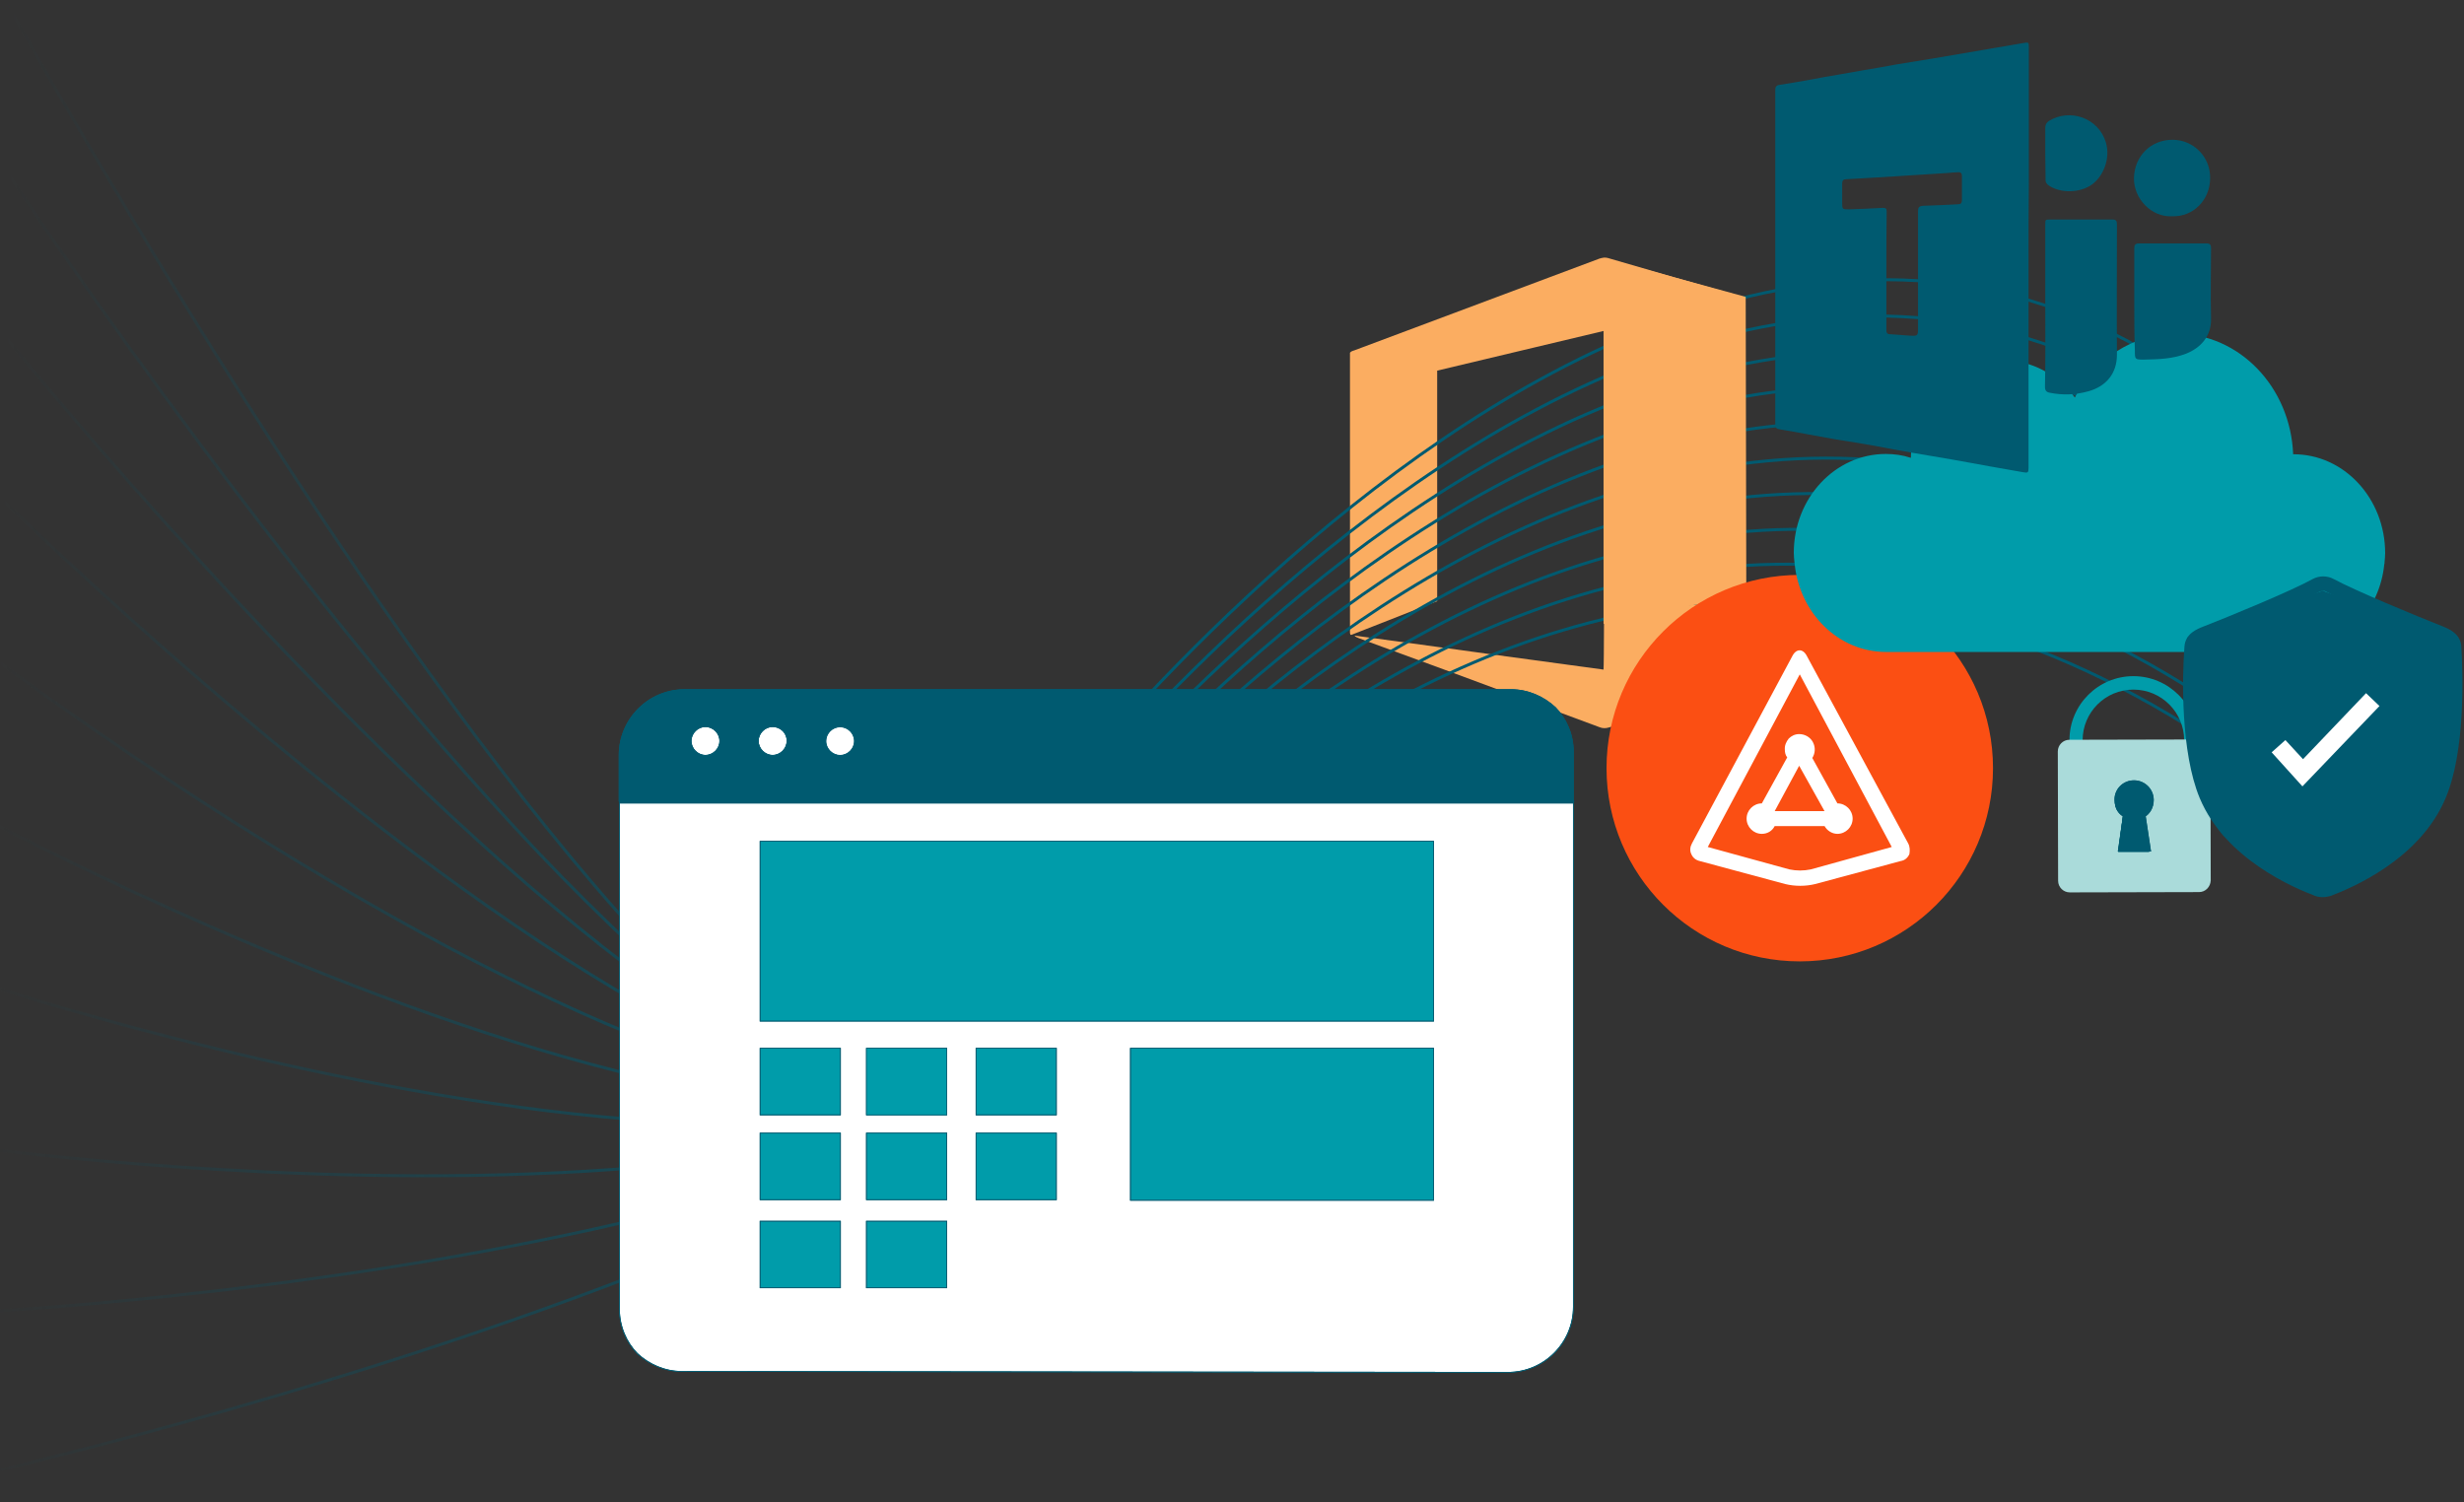 <?xml version="1.0" encoding="utf-8"?>
<!-- Generator: Adobe Illustrator 24.2.1, SVG Export Plug-In . SVG Version: 6.00 Build 0)  -->
<svg version="1.1" id="Layer_1" xmlns="http://www.w3.org/2000/svg" xmlns:xlink="http://www.w3.org/1999/xlink" x="0px" y="0px"
	 viewBox="0 0 825 503" style="enable-background:new 0 0 825 503;" xml:space="preserve">
<rect x="0" y="0" width="825" height="503" fill="#333333" stroke="none"/>
<style type="text/css">
	.st0{fill:#FBAD61;}
	.st1{fill:none;stroke:url(#SVGID_1_);stroke-linecap:round;stroke-linejoin:round;stroke-miterlimit:10;}
	.st2{fill:none;stroke:url(#SVGID_2_);stroke-linecap:round;stroke-linejoin:round;stroke-miterlimit:10;}
	.st3{fill:none;stroke:url(#SVGID_3_);stroke-linecap:round;stroke-linejoin:round;stroke-miterlimit:10;}
	.st4{fill:none;stroke:url(#SVGID_4_);stroke-linecap:round;stroke-linejoin:round;stroke-miterlimit:10;}
	.st5{fill:none;stroke:url(#SVGID_5_);stroke-linecap:round;stroke-linejoin:round;stroke-miterlimit:10;}
	.st6{fill:none;stroke:url(#SVGID_6_);stroke-linecap:round;stroke-linejoin:round;stroke-miterlimit:10;}
	.st7{fill:none;stroke:url(#SVGID_7_);stroke-linecap:round;stroke-linejoin:round;stroke-miterlimit:10;}
	.st8{fill:none;stroke:url(#SVGID_8_);stroke-linecap:round;stroke-linejoin:round;stroke-miterlimit:10;}
	.st9{fill:none;stroke:url(#SVGID_9_);stroke-linecap:round;stroke-linejoin:round;stroke-miterlimit:10;}
	.st10{fill:none;stroke:url(#SVGID_10_);stroke-linecap:round;stroke-linejoin:round;stroke-miterlimit:10;}
	.st11{fill:none;stroke:#005A70;stroke-linecap:round;stroke-linejoin:round;stroke-miterlimit:10;}
	.st12{fill:#009CAA;}
	.st13{fill:#AADBDA;}
	.st14{fill:#576E82;stroke:#005A70;stroke-width:2.44;stroke-miterlimit:10;}
	.st15{fill:none;stroke:#005A70;stroke-width:2.44;stroke-miterlimit:10;}
	.st16{fill:#005A70;stroke:#005A70;stroke-width:2.44;stroke-miterlimit:10;}
	.st17{fill:#FB4F13;}
	.st18{fill:#FFFFFF;}
	.st19{fill:#005A70;}
	.st20{fill:#FFFFFF;stroke:#005A70;stroke-width:0.25;stroke-miterlimit:10;}
	.st21{fill:none;stroke:#005A70;stroke-width:0.25;stroke-miterlimit:10;}
	.st22{fill:#005A70;stroke:#005A70;stroke-width:0.25;stroke-miterlimit:10;}
	.st23{fill:#399CA1;stroke:#005A70;stroke-width:0.25;stroke-miterlimit:10;}
	.st24{fill:#009CAA;stroke:#005A70;stroke-width:0.25;stroke-miterlimit:10;}
</style>
<g>
	<path class="st0" d="M583.4,99.4c-15-4.3-30-8.6-45-13c-1-0.3-1.9-0.1-2.9,0.2c-27.3,10.2-54.7,20.5-82,30.7
		c-0.5,0.2-1,0.2-1.5,0.8c0,18,0,36,0,54c0,13.1,0,26.3,0,39.4c0,0.3,0,0.6,0.1,0.9l0.1,0.1c0.1,0,0.1,0.1,0.2,0.1
		c5.9-2.3,11.7-4.6,17.6-6.9c3.7-1.5,7.4-2.9,11.2-4.4v-0.4v-76.8c18.6-4.4,37.2-8.9,55.8-13.3c0.2,2.4,0.2,111.8-0.1,113.4
		c-12.5-1.7-25-3.4-37.5-5.1c-6-0.8-12.1-1.7-18.1-2.5c-9.3-1.3-18.5-2.5-27.8-3.8c0.4,0.5,1,0.7,1.5,0.9
		c20.7,7.6,41.4,15.2,62,22.9c6.2,2.3,12.4,4.6,18.6,6.9c1,0.4,2,0.4,3,0.1c10.9-3,21.8-6,32.7-9c4.3-1.2,8.5-2.4,12.9-3.6V99.6
		C583.9,99.5,583.6,99.5,583.4,99.4z"/>
</g>
<g>
	
		<linearGradient id="SVGID_1_" gradientUnits="userSpaceOnUse" x1="-6.9" y1="628.807" x2="395.887" y2="628.807" gradientTransform="matrix(1 0 0 1 0 -264)">
		<stop  offset="0" style="stop-color:#035569;stop-opacity:0"/>
		<stop  offset="0.208" style="stop-color:#01586D;stop-opacity:0.202"/>
		<stop  offset="1" style="stop-color:#005A6F;stop-opacity:0.968"/>
	</linearGradient>
	<path class="st1" d="M-6.4,493.7c0,0,422.4-95.9,401-214.3s-32,42.5-32,42.5"/>
	
		<linearGradient id="SVGID_2_" gradientUnits="userSpaceOnUse" x1="-5.8" y1="602.133" x2="391.253" y2="602.133" gradientTransform="matrix(1 0 0 1 0 -264)">
		<stop  offset="0" style="stop-color:#035569;stop-opacity:0"/>
		<stop  offset="0.208" style="stop-color:#01586D;stop-opacity:0.202"/>
		<stop  offset="1" style="stop-color:#005A6F;stop-opacity:0.968"/>
	</linearGradient>
	<path class="st2" d="M-5.3,439.2c0,0,413.2-21.4,395.5-157.5c-15.6-120.1-27.6,40.2-27.6,40.2"/>
	
		<linearGradient id="SVGID_3_" gradientUnits="userSpaceOnUse" x1="-4.7" y1="580.094" x2="386.627" y2="580.094" gradientTransform="matrix(1 0 0 1 0 -264)">
		<stop  offset="0" style="stop-color:#035569;stop-opacity:0"/>
		<stop  offset="0.208" style="stop-color:#01586D;stop-opacity:0.202"/>
		<stop  offset="1" style="stop-color:#005A6F;stop-opacity:0.968"/>
	</linearGradient>
	<path class="st3" d="M-4.2,384.7c0,0,403.4,53.5,390-100.6c-10.6-121.3-23.2,37.8-23.2,37.8"/>
	
		<linearGradient id="SVGID_4_" gradientUnits="userSpaceOnUse" x1="-3.6" y1="572.115" x2="382.042" y2="572.115" gradientTransform="matrix(1 0 0 1 0 -264)">
		<stop  offset="0" style="stop-color:#035569;stop-opacity:0"/>
		<stop  offset="0.208" style="stop-color:#01586D;stop-opacity:0.202"/>
		<stop  offset="1" style="stop-color:#005A6F;stop-opacity:0.968"/>
	</linearGradient>
	<path class="st4" d="M-3.1,330.2c0,0,393.2,128.7,384.5-43.8c-6.1-122.4-18.8,35.5-18.8,35.5"/>
	
		<linearGradient id="SVGID_5_" gradientUnits="userSpaceOnUse" x1="-2.5" y1="569.841" x2="377.521" y2="569.841" gradientTransform="matrix(1 0 0 1 0 -264)">
		<stop  offset="0" style="stop-color:#035569;stop-opacity:0"/>
		<stop  offset="0.208" style="stop-color:#01586D;stop-opacity:0.202"/>
		<stop  offset="1" style="stop-color:#005A6F;stop-opacity:0.968"/>
	</linearGradient>
	<path class="st5" d="M-2,275.7c0,0,382.3,204,379,13c-2.1-123.3-14.4,33.1-14.4,33.1"/>
	
		<linearGradient id="SVGID_6_" gradientUnits="userSpaceOnUse" x1="-1.4" y1="559.057" x2="373.235" y2="559.057" gradientTransform="matrix(1 0 0 1 0 -264)">
		<stop  offset="0" style="stop-color:#035569;stop-opacity:0"/>
		<stop  offset="0.208" style="stop-color:#01586D;stop-opacity:0.202"/>
		<stop  offset="1" style="stop-color:#005A6F;stop-opacity:0.968"/>
	</linearGradient>
	<path class="st6" d="M-0.9,221.2c0,0,370.9,279.2,373.5,69.9c1.5-124.3-10,30.8-10,30.8"/>
	
		<linearGradient id="SVGID_7_" gradientUnits="userSpaceOnUse" x1="-0.3" y1="532.207" x2="370.003" y2="532.207" gradientTransform="matrix(1 0 0 1 0 -264)">
		<stop  offset="0" style="stop-color:#035569;stop-opacity:0"/>
		<stop  offset="0.208" style="stop-color:#01586D;stop-opacity:0.202"/>
		<stop  offset="1" style="stop-color:#005A6F;stop-opacity:0.968"/>
	</linearGradient>
	<path class="st7" d="M0.2,166.7c0,0,359,354.4,368,126.7c4.9-125.4-5.6,28.5-5.6,28.5"/>
	
		<linearGradient id="SVGID_8_" gradientUnits="userSpaceOnUse" x1="0.8" y1="505.956" x2="367.657" y2="505.956" gradientTransform="matrix(1 0 0 1 0 -264)">
		<stop  offset="0" style="stop-color:#035569;stop-opacity:0"/>
		<stop  offset="0.208" style="stop-color:#01586D;stop-opacity:0.202"/>
		<stop  offset="1" style="stop-color:#005A6F;stop-opacity:0.968"/>
	</linearGradient>
	<path class="st8" d="M1.3,112.2c0,0,346.6,429.4,362.5,183.5c8.2-126.5-1.2,26.1-1.2,26.1"/>
	
		<linearGradient id="SVGID_9_" gradientUnits="userSpaceOnUse" x1="1.9" y1="480.11" x2="365.911" y2="480.11" gradientTransform="matrix(1 0 0 1 0 -264)">
		<stop  offset="0" style="stop-color:#035569;stop-opacity:0"/>
		<stop  offset="0.208" style="stop-color:#01586D;stop-opacity:0.202"/>
		<stop  offset="1" style="stop-color:#005A6F;stop-opacity:0.968"/>
	</linearGradient>
	<path class="st9" d="M2.4,57.7c0,0,333.7,504.3,357,240.4c11.3-127.8,3.2,23.8,3.2,23.8"/>
	
		<linearGradient id="SVGID_10_" gradientUnits="userSpaceOnUse" x1="3" y1="454.448" x2="364.668" y2="454.448" gradientTransform="matrix(1 0 0 1 0 -264)">
		<stop  offset="0" style="stop-color:#035569;stop-opacity:0"/>
		<stop  offset="0.208" style="stop-color:#01586D;stop-opacity:0.202"/>
		<stop  offset="1" style="stop-color:#005A6F;stop-opacity:0.968"/>
	</linearGradient>
	<path class="st10" d="M3.5,3.2c0,0,320.3,578.9,351.5,297.2c14.3-129.1,7.6,21.5,7.6,21.5"/>
</g>
<g>
	<path class="st11" d="M339,345.2c0,0,206.6-286.3,456.3-53.4"/>
	<path class="st11" d="M338.9,338.8c0,0,210.6-291.4,453.8-61.6"/>
	<path class="st11" d="M338.7,332.4c0,0,214.7-296.6,451.3-69.7"/>
	<path class="st11" d="M338.6,326c0,0,219.2-302.2,448.7-77.9"/>
	<path class="st11" d="M338.4,319.6c0,0,223.4-307.5,446.2-86"/>
	<path class="st11" d="M338.3,313.2c0,0,227.4-312.6,443.6-94.2"/>
	<path class="st11" d="M338.2,306.8c0,0,231.4-317.7,441.1-102.3"/>
	<path class="st11" d="M338,300.5c0,0,235-322.4,438.6-110.5"/>
	<path class="st11" d="M337.9,294.1c0,0,239.1-327.6,436-118.6"/>
	<path class="st11" d="M766.1,267.4"/>
	<path class="st11" d="M337.7,287.7c0,0,243.1-332.7,433.5-126.8"/>
</g>
<g>
	<path class="st12" d="M714.3,226.4c-11.8,0-21.4,9.6-21.4,21.4c0,11.8,9.6,21.4,21.4,21.4c11.8,0,21.4-9.6,21.4-21.4
		C735.7,236,726.1,226.4,714.3,226.4z M714.3,264.9c-9.4,0-17-7.6-17-17c0-9.4,7.6-17,17-17c9.4,0,17,7.6,17,17
		C731.4,257.2,723.7,264.9,714.3,264.9z"/>
	<path class="st13" d="M736.3,298.7l-43.3,0.1c-2.1,0-3.9-1.7-3.9-3.9l-0.1-43.3c0-2.1,1.7-3.9,3.9-3.9l43.3-0.1
		c2.1,0,3.9,1.7,3.9,3.9l0.1,43.3C740.1,297,738.4,298.7,736.3,298.7"/>
	<g>
		<path class="st14" d="M719.9,267.9c0-3-2.4-5.4-5.4-5.4c-3,0-5.4,2.4-5.3,5.4c0,2.1,1.2,3.9,2.9,4.8l-1.6,11.2h8.3l-1.7-11.2
			C718.8,271.9,719.9,270,719.9,267.9"/>
		<path class="st15" d="M719.9,267.9c0-3-2.4-5.4-5.4-5.4c-3,0-5.4,2.4-5.3,5.4c0,2.1,1.2,3.9,2.9,4.8l-1.6,11.2h8.3l-1.7-11.2
			C718.8,271.9,719.9,270,719.9,267.9z"/>
	</g>
	<g>
		<path class="st16" d="M719.2,268.7c0-2.9-2.2-5.2-4.9-5.2c-2.7,0-4.9,2.3-4.9,5.2c0,2,1.1,3.1,2.7,4l-1.5,11.3h7.6l-1.4-11.2
			C718.3,271.9,719.2,270.7,719.2,268.7"/>
		<path class="st16" d="M719.2,268.7c0-2.9-2.2-5.2-4.9-5.2c-2.7,0-4.9,2.3-4.9,5.2c0,2,1.1,3.1,2.7,4l-1.5,11.3h7.6l-1.4-11.2
			C718.3,271.9,719.2,270.7,719.2,268.7z"/>
	</g>
</g>
<polygon class="st0" points="584.7,198.9 536.9,208.9 536.9,86.4 584.5,99.4 "/>
<g>
	<circle class="st17" cx="602.6" cy="257.2" r="64.7"/>
	<g id="Supported-Platforms">
		<g id="Assets" transform="translate(-685, -898)">
			<g id="active_directory" transform="translate(685, 898)">
				<path id="Shape" class="st18" d="M638.9,282.4L605,219.7c-1.3-2.6-3.6-2.6-4.9,0l-33.6,62.7c-0.6,1.1-0.8,2.4-0.2,3.6
					c0.5,1.2,1.5,2,2.8,2.3l28.6,7.7c3.3,0.8,6.8,0.8,10.1,0l28.6-7.7c1.3-0.2,2.3-1,2.9-2.3C639.5,284.8,639.5,283.5,638.9,282.4z
					 M606.3,291.1c-2.4,0.5-4.8,0.5-7.2,0l-27.3-7.5l30.8-57.8l30.8,57.8L606.3,291.1z"/>
				<path id="Shape_1_" class="st18" d="M597.6,251c0,0.9,0.2,1.9,0.8,2.6l-8.5,15.4c-2.8,0-5.1,2.3-5.1,5.1c0,2.8,2.3,5.1,5.1,5.1
					c1.9,0,3.5-1,4.3-2.6h16.7c0.9,1.6,2.6,2.6,4.3,2.6c2.8,0,5.1-2.3,5.1-5.1c0-2.8-2.3-5.1-5.1-5.1l-8.4-15.2
					c1-1.6,1.1-3.6,0.2-5.3c-0.9-1.7-2.7-2.7-4.6-2.7c-1.4,0-2.6,0.6-3.5,1.5C598,248.4,597.5,249.7,597.6,251z M610.9,271.6h-16.7
					l8.2-15.2L610.9,271.6z"/>
			</g>
		</g>
	</g>
</g>
<path class="st12" d="M798.6,185.2c0,1-0.1,2-0.2,3c0,0.3,0,0.5-0.1,0.8c-1.5,14.8-12.2,26.6-25.8,28.9v0.4H631.5
	c-15.9,0-28.9-12.9-30.6-29.4c0-0.3-0.1-0.5-0.1-0.9c-0.1-0.9-0.2-1.9-0.2-2.9c0-18.3,13.8-33.1,30.8-33.1c2.9,0,5.7,0.4,8.4,1.3
	c0.3-18.1,13.9-32.7,30.8-32.7c9.7,0,18.4,4.9,24.1,12.5c6.7-12.8,19.5-21.4,34-21.4c21.1,0,38.2,17.9,39.1,40.4l0,0
	C784.8,152,798.6,166.9,798.6,185.2z"/>
<g>
	<path class="st19" d="M679.2,86.4c0,23.4,0,46.8,0,70.2c0,1.7-0.2,1.8-1.9,1.5c-3.6-0.7-7.2-1.2-10.8-1.9
		c-4.2-0.8-8.4-1.5-12.7-2.3c-4.5-0.8-9-1.5-13.5-2.3c-4.2-0.7-8.3-1.5-12.5-2.3c-4.5-0.8-8.9-1.5-13.3-2.2
		c-2.9-0.5-5.9-1.1-8.8-1.6c-3.2-0.6-6.4-1.2-9.6-1.7c-1.3-0.2-1.7-0.5-1.7-1.8c0-12.2,0-24.4,0-36.6c0-25,0-50.1,0-75.1
		c0-1.2,0.2-1.7,1.5-1.9c3.4-0.5,6.7-1.1,10.1-1.7c3.2-0.6,6.3-1.2,9.5-1.7c2.9-0.5,5.7-1,8.5-1.5c3.6-0.6,7.2-1.2,10.8-1.9
		c4.3-0.7,8.6-1.4,12.9-2.1c6.4-1.1,12.9-2.2,19.3-3.3c3.5-0.6,7-1.2,10.5-1.8c1.8-0.3,1.8-0.3,1.8,1.7c0,15.1,0,30.2,0,45.3
		C679.2,69.7,679.2,78,679.2,86.4z M631.6,90.4L631.6,90.4c0,6.6,0,13.2,0,19.8c0,0.9,0,1.7,1.2,1.7c2.3,0.1,4.6,0.4,7,0.5
		c2.2,0.1,2.4,0,2.4-2.3c0-13.1,0-26.3,0-39.4c0-1.3,0.4-1.7,1.7-1.8c3.9-0.1,7.8-0.3,11.7-0.5c0.9,0,1.3-0.4,1.3-1.4
		c0-2.7,0-5.4,0-8c0-1.1-0.5-1.5-1.6-1.3c-1.1,0-2,0.1-2.9,0.2c-11.4,0.7-22.7,1.5-34.1,2.1c-1.1,0-1.5,0.4-1.5,1.5
		c0,2.1,0,4.3,0,6.5c0,2,0.1,2.1,2.2,2.1c3.8-0.1,7.6-0.3,11.4-0.5c1,0,1.3,0.2,1.3,1.2C631.6,77.3,631.6,83.9,631.6,90.4z"/>
	<path class="st19" d="M684.8,102.3c0-9.1,0-18.1,0-27.1c0-1.7,0-1.7,1.7-1.7c6.9,0,13.8,0,20.7,0c1.3,0,1.6,0.4,1.6,1.7
		c0,14.5-0.1,28.9,0,43.3c0.1,6.7-3.8,10.9-9.5,12.5c-4.3,1.2-8.6,1.4-13,0.5c-1.1-0.2-1.6-0.7-1.6-2
		C684.9,120.4,684.8,111.3,684.8,102.3z"/>
	<path class="st19" d="M714.6,101c0-5.9,0-11.9,0-17.8c0-1.2,0.3-1.7,1.7-1.7c7.5,0,15,0,22.4,0c1.2,0,1.6,0.4,1.6,1.6
		c0,7.8-0.2,15.6,0,23.4c0.2,6.2-3.6,10-8.3,11.9c-4.6,1.8-9.3,1.9-14.1,2c-3.1,0-3.1,0-3.1-3.1C714.6,111.9,714.6,106.5,714.6,101z
		"/>
	<path class="st19" d="M727.2,72.4c-6.8,0.4-12.9-5.9-12.7-12.9c0.2-7.2,5.6-12.7,12.9-12.7c7,0,12.7,5.7,12.6,12.8
		C740,66.9,734.4,72.7,727.2,72.4z"/>
	<path class="st19" d="M684.8,51.4c0-2.9,0-5.7,0-8.6c0-1.1,0.4-1.7,1.2-2.3c7-4.3,16.6-1.1,19.1,7.2c1.6,5.4-0.9,11.4-4.7,14.1
		c-3.9,2.8-10.3,3-14.3,0.4c-0.8-0.5-1.3-1.2-1.2-2.3C684.9,57.2,684.8,54.3,684.8,51.4z"/>
</g>
<g>
	<path class="st20" d="M504.9,459.5c12.1,0,21.9-9.9,21.9-21.9V268.9H207.4v169.4c0,5.8,2.3,11.1,6,14.9c4,3.7,9.2,6,14.9,6
		L504.9,459.5L504.9,459.5z"/>
	<path class="st21" d="M504.9,459.5c12.1,0,21.9-9.9,21.9-21.9V268.9H207.4v169.4c0,5.8,2.3,11.1,6,14.9c4,3.7,9.2,6,14.9,6
		L504.9,459.5L504.9,459.5z"/>
	<path class="st22" d="M229.2,230.9c-12.1,0-21.9,9.9-21.9,21.9v15.5h319.8H207.4v0.5h319.4v-17c0-5.8-2.3-11.1-6-14.9
		c-4-3.7-9.2-6-14.9-6H229.2L229.2,230.9z M236.2,253c-2.6,0-4.8-2.2-4.8-4.8c0-2.6,2.2-4.8,4.8-4.8c2.6,0,4.8,2.2,4.8,4.8
		C241,250.8,238.8,253,236.2,253 M258.7,253c-2.6,0-4.8-2.2-4.8-4.8c0-2.6,2.2-4.8,4.8-4.8c2.6,0,4.8,2.2,4.8,4.8
		C263.6,250.8,261.4,253,258.7,253 M281.3,253c-2.6,0-4.8-2.2-4.8-4.8c0-2.6,2.2-4.8,4.8-4.8s4.8,2.2,4.8,4.8
		C286.1,250.8,283.9,253,281.3,253"/>
	<path class="st21" d="M229.2,230.9c-12.1,0-21.9,9.9-21.9,21.9v15.5h319.8H207.4v0.5h319.4v-17c0-5.8-2.3-11.1-6-14.9
		c-4-3.7-9.2-6-14.9-6H229.2L229.2,230.9z M236.2,253c-2.6,0-4.8-2.2-4.8-4.8c0-2.6,2.2-4.8,4.8-4.8c2.6,0,4.8,2.2,4.8,4.8
		C241,250.8,238.8,253,236.2,253z M258.7,253c-2.6,0-4.8-2.2-4.8-4.8c0-2.6,2.2-4.8,4.8-4.8c2.6,0,4.8,2.2,4.8,4.8
		C263.6,250.8,261.4,253,258.7,253z M281.3,253c-2.6,0-4.8-2.2-4.8-4.8c0-2.6,2.2-4.8,4.8-4.8s4.8,2.2,4.8,4.8
		C286.1,250.8,283.9,253,281.3,253z"/>
	<path class="st20" d="M236.2,243.3c-2.6,0-4.8,2.2-4.8,4.8c0,2.6,2.2,4.8,4.8,4.8c2.6,0,4.8-2.2,4.8-4.8
		C241,245.5,238.8,243.3,236.2,243.3"/>
	<path class="st21" d="M236.2,243.3c-2.6,0-4.8,2.2-4.8,4.8c0,2.6,2.2,4.8,4.8,4.8c2.6,0,4.8-2.2,4.8-4.8
		C241,245.5,238.8,243.3,236.2,243.3z"/>
	<path class="st20" d="M258.7,243.3c-2.6,0-4.8,2.2-4.8,4.8c0,2.6,2.2,4.8,4.8,4.8c2.6,0,4.8-2.2,4.8-4.8
		C263.6,245.5,261.4,243.3,258.7,243.3"/>
	<path class="st21" d="M258.7,243.3c-2.6,0-4.8,2.2-4.8,4.8c0,2.6,2.2,4.8,4.8,4.8c2.6,0,4.8-2.2,4.8-4.8
		C263.6,245.5,261.4,243.3,258.7,243.3z"/>
	<path class="st20" d="M281.3,243.3c-2.6,0-4.8,2.2-4.8,4.8c0,2.6,2.2,4.8,4.8,4.8s4.8-2.2,4.8-4.8
		C286.1,245.5,283.9,243.3,281.3,243.3"/>
	<ellipse class="st21" cx="281.3" cy="248.2" rx="4.8" ry="4.8"/>
	<rect x="290.1" y="351" class="st23" width="26.9" height="22.3"/>
	<rect x="290.1" y="351" class="st24" width="26.9" height="22.3"/>
	<rect x="326.8" y="351" class="st24" width="26.9" height="22.3"/>
	<rect x="326.8" y="351" class="st21" width="26.9" height="22.3"/>
	<rect x="290.1" y="379.4" class="st24" width="26.9" height="22.3"/>
	<rect x="290.1" y="379.4" class="st21" width="26.9" height="22.3"/>
	<rect x="326.8" y="379.4" class="st24" width="26.9" height="22.3"/>
	<rect x="326.8" y="379.4" class="st21" width="26.9" height="22.3"/>
	<rect x="378.5" y="351" class="st24" width="101.5" height="50.9"/>
	<rect x="378.5" y="351" class="st21" width="101.5" height="50.9"/>
	<rect x="290.1" y="408.9" class="st24" width="26.9" height="22.3"/>
	<rect x="290.1" y="408.9" class="st21" width="26.9" height="22.3"/>
	<rect x="254.5" y="351" class="st24" width="26.9" height="22.3"/>
	<rect x="254.5" y="351" class="st21" width="26.9" height="22.3"/>
	<rect x="254.5" y="379.4" class="st24" width="26.9" height="22.3"/>
	<rect x="254.5" y="379.4" class="st21" width="26.9" height="22.3"/>
	<rect x="254.5" y="408.9" class="st24" width="26.9" height="22.3"/>
	<rect x="254.5" y="408.9" class="st21" width="26.9" height="22.3"/>
	<rect x="254.5" y="281.7" class="st24" width="225.5" height="60.2"/>
	<rect x="254.5" y="281.7" class="st21" width="225.5" height="60.2"/>
</g>
<g>
	<g>
		<g>
			<path class="st19" d="M777.7,300.4c-0.8,0-1.7-0.1-2.5-0.4c-6.8-2.6-30.1-12.2-38.7-32.8c-6.4-15.4-5.9-40.6-5.1-50.7
				c0.3-4.4,4.3-5.9,6.3-6.7c8.5-3.3,29.4-11.9,36.6-15.9c2.2-1.2,4.9-1.2,7.1,0c7.2,3.9,28,12.5,36.4,15.8c2,0.8,6,2.4,6.3,6.7l0,0
				c0.6,10.1,1.3,35.3-5.2,50.7c-8.6,20.7-31.7,30.3-38.6,32.9C779.5,300.2,778.6,300.4,777.7,300.4z M777.7,197.9
				c-0.4,0-0.8,0.1-1.2,0.3c-7.4,4.1-28.2,12.6-37.1,16.1c-2.6,1-3.1,1.7-3.2,2.4c-0.5,9.8-1.2,34.1,4.8,48.5
				c8,18.8,29.6,27.8,36,30.1c0.5,0.2,1.1,0.2,1.6,0c6.4-2.3,28.1-11.3,35.8-30.1c6-14.5,5.4-38.7,4.8-48.5c0-0.8-0.6-1.4-3.2-2.4
				c-8.8-3.6-29.5-12-37-16.1C778.6,197.9,778.2,197.8,777.7,197.9z"/>
		</g>
	</g>
</g>
<path class="st19" d="M732.3,213.5c0,0,2.6,57.7,12.5,66.6l30.4,19.8l32.9-20.4c0,0,11.6-19.6,12.3-31.8c0.7-12.3,0-34.3,0-34.3
	l-42.7-15.6L732.3,213.5z"/>
<polygon class="st18" points="792.2,232.1 771.1,254.2 765.2,247.8 760.6,251.9 770.9,263.3 796.7,236.4 "/>
</svg>
